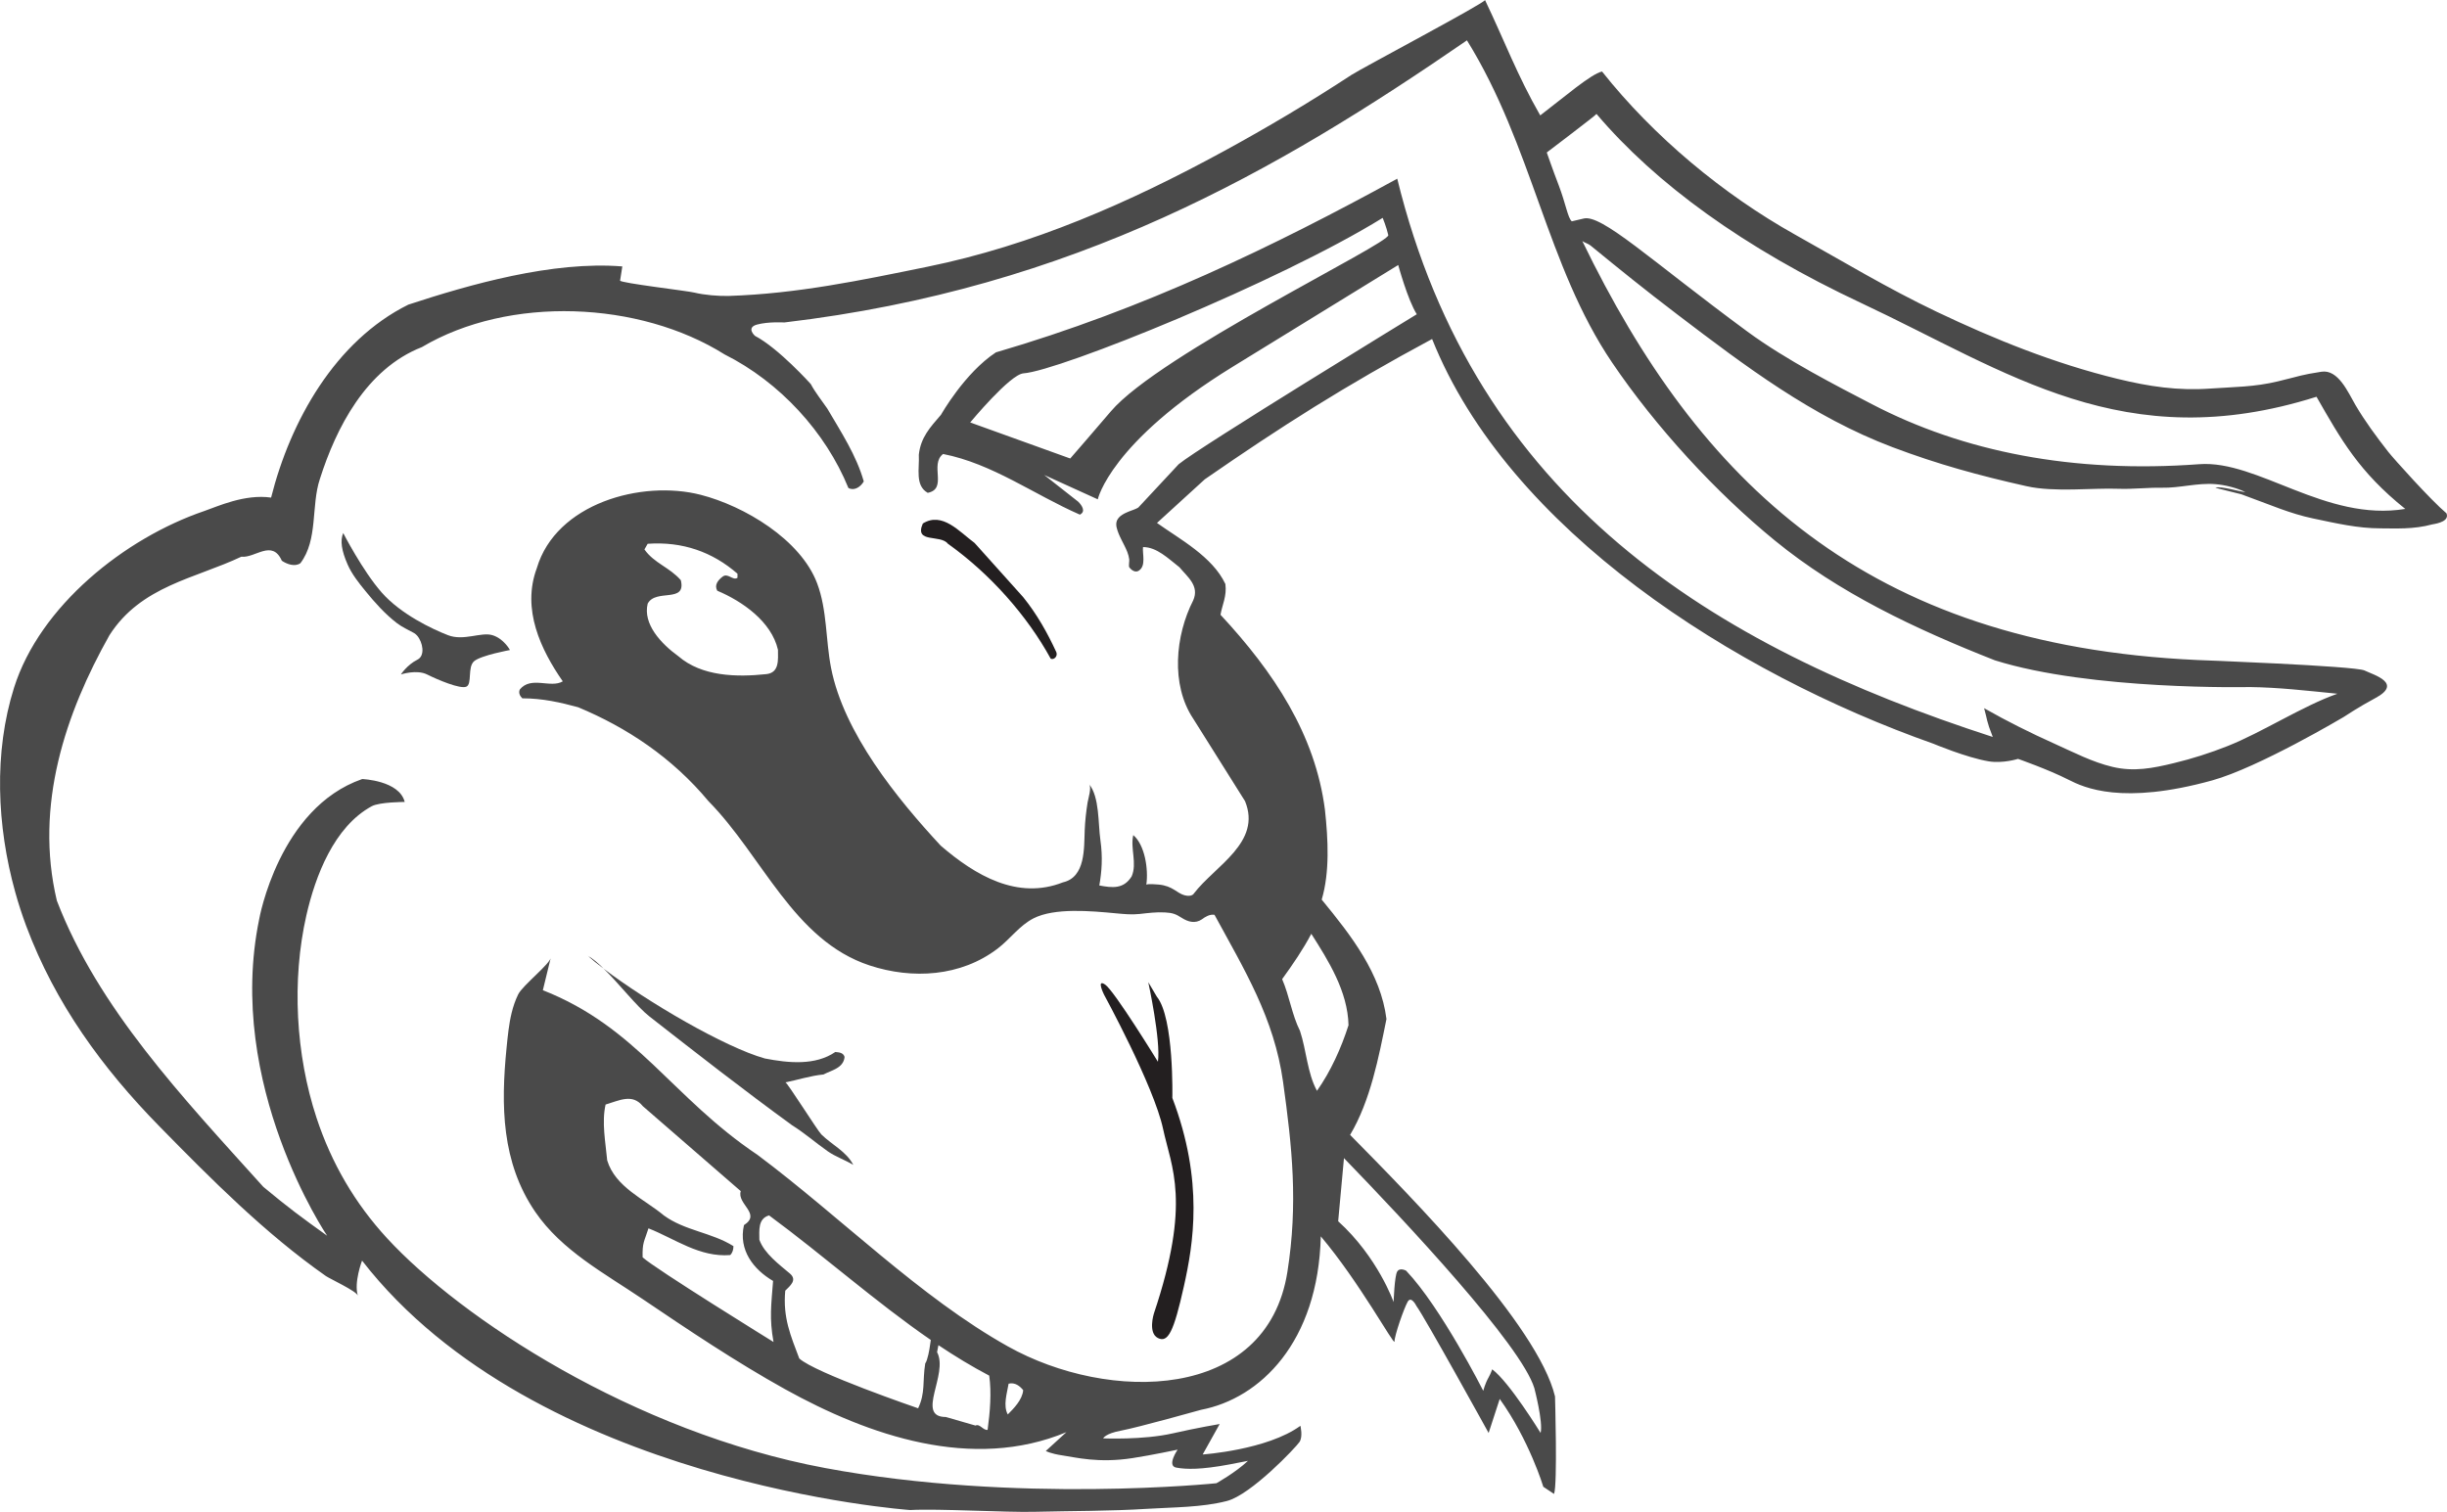 <?xml version="1.0" encoding="utf-8"?>
<!-- Generator: Adobe Illustrator 14.0.0, SVG Export Plug-In . SVG Version: 6.00 Build 43363)  -->
<!DOCTYPE svg PUBLIC "-//W3C//DTD SVG 1.1//EN" "http://www.w3.org/Graphics/SVG/1.1/DTD/svg11.dtd">
<svg version="1.1" id="Layer_1" xmlns="http://www.w3.org/2000/svg" xmlns:xlink="http://www.w3.org/1999/xlink" x="0px" y="0px"
	 width="100px" height="61.796px" viewBox="0 0 100 61.796" enable-background="new 0 0 100 61.796" xml:space="preserve">
<g>
	<path fill-rule="evenodd" clip-rule="evenodd" fill="#EC1D34" d="M33.133,15.698"/>
	<path d="M40.699,14.401"/>
	<path fill="#EC1D34" d="M46.844,36.174c0.001-0.004,0.001-0.009,0.001-0.013C46.839,36.169,46.844,36.174,46.844,36.174z"/>
	<path fill="#231F20" d="M47.529,46.135c0.338,1.583,1.163,2.978-0.375,7.557c0,0-0.249,0.789,0.166,0.997
		c0.414,0.207,0.648-0.257,1.062-2.117c0.379-1.703,0.827-4.285-0.473-7.696c0,0,0.076-3.265-0.632-4.137l-0.351-0.593
		c0,0,0.518,2.379,0.394,3.251c0,0-1.785-2.907-2.158-3.155c-0.374-0.25-0.043,0.414-0.043,0.414S47.155,44.388,47.529,46.135z"/>
	<path fill="#4A4A4A" d="M20.126,25.962c-0.462-0.142-1.178,0.249-1.818,0c-0.643-0.249-1.926-0.855-2.712-1.747
		c-0.784-0.894-1.57-2.429-1.57-2.429c-0.13,0.312-0.071,0.715,0.18,1.287c0.171,0.392,0.459,0.757,0.729,1.086
		c0.382,0.469,0.8,0.937,1.282,1.308c0.221,0.17,0.467,0.274,0.709,0.411c0.04,0.023,0.08,0.058,0.118,0.099
		c0.229,0.261,0.345,0.82,0.016,0.985c-0.428,0.214-0.677,0.605-0.677,0.605s0.641-0.213,1.069,0c0.428,0.215,1.356,0.607,1.604,0.5
		c0.251-0.107,0.037-0.803,0.321-1.043c0.287-0.241,1.463-0.455,1.463-0.455S20.592,26.104,20.126,25.962z"/>
	<path fill="#231F20" d="M38.738,22.226c1.721,1.223,3.241,2.943,4.2,4.696c0.131,0.066,0.298-0.1,0.231-0.264
		c-0.365-0.794-0.794-1.556-1.355-2.251l-1.986-2.214c-0.627-0.464-1.321-1.29-2.115-0.796
		C37.348,22.226,38.44,21.829,38.738,22.226z"/>
	<path fill="#231F20" d="M24.026,39.069c0.185,0.162,0.404,0.34,0.648,0.526C24.45,39.377,24.231,39.189,24.026,39.069z"/>
	<path fill="#4A4A4A" d="M26.553,41.556c1.921,1.5,3.842,3,5.813,4.434c0.513,0.319,0.965,0.718,1.456,1.063
		c0.319,0.225,0.715,0.358,1.049,0.56c-0.285-0.554-0.875-0.82-1.305-1.245c-0.156-0.154-1.405-2.142-1.469-2.129
		c0.472-0.09,1.021-0.271,1.556-0.322c0.315-0.169,0.82-0.255,0.862-0.717c-0.051-0.172-0.213-0.187-0.379-0.202
		c-0.814,0.558-1.901,0.456-2.88,0.265c-1.646-0.462-4.81-2.316-6.582-3.666C25.322,40.228,26.013,41.135,26.553,41.556z"/>
	<path fill="#4A4A4A" d="M99.979,20.981c-0.637-0.534-2.164-2.238-2.377-2.509c-0.48-0.614-0.951-1.249-1.345-1.921
		c-0.298-0.51-0.702-1.466-1.391-1.357c-0.884,0.14-0.768,0.15-1.783,0.395c-0.948,0.229-1.783,0.225-2.76,0.293
		c-1.32,0.094-2.502-0.084-3.787-0.397c-2.583-0.631-5.004-1.606-7.397-2.745c-1.998-0.953-3.839-2.064-5.772-3.145
		c-2.947-1.648-5.785-4.008-7.898-6.672c-0.455,0.103-1.549,1.049-2.525,1.794C62.004,3.082,61.482,1.661,60.686,0
		c0.058,0.091-5.045,2.793-5.449,3.057c-1.7,1.114-3.447,2.154-5.232,3.126c-3.829,2.088-7.819,3.846-12.111,4.721
		c-2.74,0.559-5.312,1.1-8.11,1.192c-0.407,0.013-1.016-0.04-1.395-0.134c-0.26-0.07-3.062-0.396-3.048-0.494l0.091-0.578
		c-2.845-0.23-6.229,0.736-8.743,1.561c-2.993,1.482-4.824,4.763-5.61,7.887c-1.085-0.154-2.199,0.367-2.727,0.548
		c-3.255,1.109-6.722,3.881-7.777,7.219c-0.835,2.642-0.705,5.658,0.047,8.357c0.132,0.478,0.284,0.942,0.453,1.396
		c1.183,3.157,3.102,5.796,5.449,8.189c2.118,2.16,4.309,4.366,6.794,6.109c0.163,0.113,1.247,0.613,1.306,0.799
		c-0.169-0.534,0.172-1.43,0.172-1.43c7.079,9.127,22.4,10.195,22.4,10.195c1.146-0.064,3.931,0.102,5.079,0.072
		c1.553-0.039,3.075-0.025,4.625-0.123c1.055-0.066,2.21-0.053,3.24-0.319c0.988-0.256,2.819-2.192,2.966-2.413
		s0.037-0.66,0.037-0.66c-1.356,0.99-3.994,1.172-3.994,1.172l0.695-1.245c0,0-0.921,0.154-1.919,0.382
		c-1.214,0.277-2.843,0.204-2.843,0.204s0.081-0.194,0.723-0.314c0.707-0.132,3.278-0.853,3.278-0.853
		c2.412-0.461,4.787-2.759,4.893-7.09c1.568,1.851,3.012,4.499,3.012,4.301c0-0.256,0.393-1.374,0.54-1.63
		c0.146-0.256,0.356,0.175,0.356,0.175c0.329,0.439,2.951,5.191,2.951,5.191l0.453-1.391c1.21,1.686,1.782,3.59,1.782,3.59
		l0.438,0.293c0.147-0.367,0.04-3.986,0.04-3.986c-0.702-2.917-5.825-8.104-8.374-10.69c0.832-1.396,1.168-3.173,1.486-4.735
		c-0.232-1.854-1.422-3.392-2.646-4.881c0.331-1.124,0.264-2.445,0.132-3.671c-0.396-3.076-2.083-5.622-4.268-7.972
		c0.065-0.396,0.266-0.76,0.199-1.257c-0.529-1.124-1.869-1.835-2.795-2.496l1.953-1.783c3.121-2.161,5.73-3.823,9.29-5.735
		c3.12,7.815,12.373,13.68,20.478,16.539c0,0,1.367,0.573,2.264,0.722c0.588,0.097,1.203-0.1,1.203-0.1s1.243,0.435,2.064,0.853
		c0.638,0.326,2.188,1.044,5.864,0.029c1.896-0.523,5.374-2.59,5.374-2.59c0.015-0.011,0.653-0.432,1.29-0.771
		c1.152-0.612-0.047-0.95-0.435-1.135c-0.389-0.185-6.841-0.427-6.841-0.427c-13.56-0.621-20.371-7.32-25.122-17.123
		c0.09,0.065,0.254,0.113,0.337,0.183c1.214,0.993,2.183,1.779,3.559,2.827c2.77,2.108,5.495,4.172,8.782,5.415
		c1.858,0.7,3.524,1.156,5.471,1.593c1.163,0.26,2.693,0.064,3.778,0.107c0.56,0.021,1.19-0.054,1.751-0.043
		c0.732,0.016,1.454-0.206,2.191-0.147c0.4,0.032,0.886,0.154,1.226,0.325c-0.21-0.01-0.977-0.253-1.226-0.183
		c0.035,0.026,1.02,0.256,1.062,0.272c0.508,0.188,1.586,0.592,1.586,0.592c0.439,0.159,0.883,0.299,1.34,0.395
		c0.935,0.196,1.828,0.408,2.781,0.406c0.574,0,1.327,0.049,2.099-0.163C99.643,21.394,100.102,21.291,99.979,20.981z
		 M62.703,56.738c0,0,0.366,1.392,0.256,1.831c0,0-1.281-2.088-1.979-2.601c0,0-0.055,0.171-0.146,0.329
		c-0.146,0.257-0.219,0.549-0.219,0.549s-1.722-3.406-3.151-4.908c0,0-0.256-0.146-0.366,0.036
		c-0.111,0.185-0.146,1.246-0.146,1.246s-0.643-1.834-2.266-3.304l0.237-2.58C57.441,49.935,62.167,54.974,62.703,56.738z
		 M53.588,38.167c0.695,1.091,1.489,2.349,1.521,3.736c-0.296,0.928-0.727,1.887-1.289,2.682c-0.397-0.729-0.43-1.655-0.694-2.449
		c-0.331-0.661-0.43-1.422-0.729-2.116C52.828,39.425,53.259,38.796,53.588,38.167z M65.877,14.813
		c1.793,2.65,4.249,5.316,6.656,7.281c2.615,2.137,5.714,3.605,8.989,4.895c3.937,1.238,10.414,1.093,10.414,1.093
		c1.193,0.015,2.312,0.146,3.585,0.273c-1.417,0.499-3.087,1.585-4.481,2.136c-0.72,0.286-1.456,0.521-2.209,0.702
		c-0.853,0.206-1.624,0.36-2.499,0.152c-0.823-0.195-1.581-0.591-2.348-0.936c-0.987-0.443-1.96-0.926-2.901-1.463
		c0.145,0.511,0.082,0.486,0.354,1.176C69.939,26.397,60.311,20.403,57.1,7.304c-5.052,2.764-10.318,5.322-16.4,7.098
		c-1.281,0.84-2.243,2.548-2.243,2.548c-0.448,0.519-0.832,0.927-0.908,1.638c0.031,0.562-0.166,1.257,0.364,1.556
		c0.826-0.166,0.064-1.158,0.627-1.588c2.018,0.396,3.705,1.653,5.59,2.479c0.265-0.131,0.066-0.397-0.066-0.528l-1.389-1.092
		l2.187,0.994c0,0,0.503-2.335,5.505-5.413c5.082-3.127,6.773-4.164,6.773-4.164s0.389,1.432,0.759,2.012
		c0,0-8.875,5.421-9.731,6.13l-1.649,1.77c-0.077,0.055-0.288,0.124-0.375,0.158c-0.027,0.011-0.054,0.022-0.078,0.033
		c-0.275,0.118-0.513,0.282-0.433,0.627c0.084,0.354,0.306,0.666,0.437,1.003c0.038,0.098,0.065,0.198,0.078,0.303
		c0.007,0.062-0.03,0.276,0.001,0.317c0.098,0.135,0.264,0.232,0.397,0.135c0.298-0.2,0.132-0.695,0.165-0.96
		c0.561,0,1.025,0.463,1.488,0.825c0.331,0.398,0.827,0.762,0.562,1.356c-0.728,1.424-0.926,3.44,0,4.831l2.118,3.372
		c0.694,1.687-1.225,2.646-2.086,3.771c0,0-0.074,0.159-0.387,0.077c-0.312-0.084-0.482-0.384-1.055-0.437
		c-0.41-0.036-0.491-0.011-0.505,0.007c0.092-0.645-0.063-1.628-0.533-2.029c-0.131,0.529,0.166,1.157-0.067,1.688
		c-0.329,0.528-0.794,0.469-1.321,0.371c0.099-0.563,0.144-1.153,0.045-1.848s-0.033-1.766-0.463-2.294
		c0.111,0.137-0.035,0.594-0.061,0.746c-0.06,0.375-0.102,0.751-0.118,1.131c-0.031,0.729,0.041,1.927-0.891,2.138
		c-1.854,0.729-3.573-0.277-4.995-1.501c-1.79-1.93-3.958-4.605-4.479-7.259c-0.225-1.143-0.156-2.364-0.571-3.464
		c-0.675-1.789-2.974-3.159-4.757-3.616c-2.42-0.621-5.915,0.355-6.697,2.995c-0.628,1.686,0.166,3.34,1.06,4.629
		c-0.498,0.297-1.29-0.23-1.753,0.329c-0.067,0.135,0,0.268,0.099,0.365c0.827,0,1.554,0.167,2.281,0.364
		c1.985,0.827,3.838,2.051,5.325,3.837c2.216,2.248,3.474,5.689,6.582,6.715c1.752,0.577,3.732,0.462,5.238-0.688
		c0.52-0.397,0.89-0.942,1.469-1.237c0.859-0.436,2.344-0.301,3.372-0.203c0.327,0.029,0.628,0.062,0.958,0.026
		c0.348-0.038,0.691-0.084,1.043-0.063c0.304,0.018,0.432,0.061,0.683,0.223c0.261,0.166,0.546,0.244,0.82,0.06
		c0.133-0.098,0.318-0.219,0.517-0.185c1.223,2.248,2.438,4.218,2.802,6.83c0.371,2.662,0.617,4.969,0.177,7.764
		c-0.839,5.314-7.312,5.346-11.418,3.048c-3.607-2.017-6.832-5.285-10.238-7.832c-3.506-2.349-4.903-5.206-8.771-6.729l0.33-1.354
		c0,0.257-1.154,1.15-1.338,1.524c-0.119,0.241-0.205,0.498-0.269,0.759c-0.114,0.471-0.159,0.962-0.207,1.435
		c-0.232,2.341-0.211,4.671,1.173,6.696c1.083,1.583,2.826,2.508,4.379,3.558c1.904,1.287,3.814,2.569,5.826,3.688
		c3.43,1.904,7.658,3.361,11.502,1.758l-0.842,0.769c0,0,0.184,0.11,0.695,0.184c0.515,0.074,1.45,0.324,2.849,0.107
		c0.776-0.119,1.843-0.345,1.843-0.345s-0.458,0.662-0.055,0.734c0.402,0.074,1.006,0.089,2.178-0.131
		C50.585,59.788,51,59.709,51,59.709c-0.503,0.476-1.29,0.915-1.29,0.915s-8.155,0.843-15.993-0.622
		c-7.841-1.465-14.896-6.13-17.899-9.392c-1.314-1.426-2.271-3.069-2.88-4.914c-0.855-2.589-1.022-5.627-0.417-8.286
		c0.365-1.598,1.13-3.623,2.673-4.458c0.317-0.172,1.345-0.174,1.345-0.174c-0.22-0.881-1.737-0.936-1.737-0.936
		c-3.407,1.181-4.209,5.724-4.209,5.724c-1.399,6.776,2.776,12.942,2.776,12.942c-1.073-0.77-1.576-1.141-2.608-1.998
		C7.452,44.84,4.01,41.21,2.323,36.812c-0.927-3.904,0.363-7.674,2.15-10.849c1.29-2.019,3.506-2.315,5.39-3.209
		c0.563,0.066,1.258-0.728,1.655,0.166c0.198,0.133,0.528,0.263,0.759,0.099c0.728-0.96,0.431-2.349,0.795-3.44
		c0.661-2.082,1.886-4.498,4.167-5.391c3.572-2.118,8.896-1.885,12.37,0.297c2.249,1.125,4.133,3.176,5.061,5.458
		c0.232,0.133,0.495-0.033,0.629-0.265c-0.298-1.059-0.927-2.018-1.49-2.978c-0.257-0.373-0.489-0.654-0.676-1.003
		c0,0-1.315-1.465-2.281-1.97c0,0-0.377-0.335,0.084-0.461c0.463-0.126,1.115-0.086,1.115-0.086
		C43.917,11.78,52.189,6.99,59.949,1.649C62.633,5.981,63.199,10.853,65.877,14.813z M56.734,9.61
		c0.074,0.336-9.372,4.882-11.337,7.203c-0.619,0.731-1.661,1.927-1.661,1.927l-4.087-1.473c0,0,1.628-1.969,2.177-2.007
		c1.467-0.103,10.433-3.73,14.679-6.355C56.505,8.905,56.659,9.276,56.734,9.61z M27.823,23.714
		c-0.463-0.53-1.092-0.694-1.487-1.257l0.132-0.231c1.422-0.1,2.646,0.331,3.67,1.223v0.167c-0.197,0.133-0.397-0.231-0.626-0.033
		c-0.167,0.132-0.332,0.331-0.199,0.562c1.023,0.43,2.214,1.258,2.48,2.415c0,0.396,0.065,0.927-0.464,0.992
		c-1.225,0.132-2.647,0.099-3.605-0.729c-0.728-0.528-1.454-1.322-1.256-2.149C26.798,24.045,28.055,24.673,27.823,23.714z
		 M41.814,56.821c-0.034,0.396-0.397,0.759-0.63,0.992c-0.197-0.363-0.033-0.86,0.034-1.258
		C41.483,56.491,41.682,56.655,41.814,56.821z M38.295,55.267l0.055-0.286c0.675,0.451,1.365,0.872,2.076,1.245
		c0.099,0.693,0.033,1.488-0.066,2.217c-0.177,0.029-0.326-0.268-0.494-0.176l-1.211-0.35C37.399,57.917,38.776,56.17,38.295,55.267
		z M32.288,52.06c-0.43-0.365-1.059-0.828-1.256-1.389c0-0.365-0.067-0.861,0.397-0.994c2.24,1.651,4.353,3.539,6.61,5.092
		l-0.053,0.347c0,0-0.075,0.482-0.175,0.612c-0.118,0.727,0.013,1.199-0.291,1.833c0,0-4.237-1.452-4.858-2.038
		c-0.349-0.93-0.673-1.657-0.572-2.769C32.288,52.554,32.587,52.323,32.288,52.06z M27.128,49.677
		c-0.792-0.662-1.984-1.156-2.314-2.248c-0.066-0.728-0.231-1.555-0.066-2.283c0.563-0.165,1.092-0.462,1.522,0.066l4.002,3.473
		c-0.167,0.529,0.858,0.927,0.131,1.389c-0.232,1.025,0.397,1.819,1.19,2.282c-0.075,0.987-0.158,1.517,0.018,2.495
		c0,0-4.9-3.029-5.35-3.462c-0.013-0.616,0.062-0.625,0.24-1.183c1.09,0.431,2.084,1.19,3.34,1.092c0.1-0.1,0.132-0.231,0.132-0.365
		C29.079,50.371,27.987,50.306,27.128,49.677z M89.874,18.973c-5.156,0.382-9.646-0.509-13.373-2.452
		c-1.404-0.731-3.512-1.806-5.092-2.969c-3.956-2.912-5.977-4.834-6.709-4.615l-0.466,0.109c-0.166-0.14-0.24-0.699-0.537-1.479
		c-0.228-0.59-0.486-1.334-0.486-1.334c-0.027,0.018,2.033-1.538,2.032-1.576c2.409,2.843,6.023,5.482,10.832,7.736
		c5.98,2.807,10.723,6.309,18.592,3.824c1.004,1.753,1.733,3.066,3.627,4.584C95.037,21.337,92.272,18.794,89.874,18.973z"/>
</g>
</svg>
